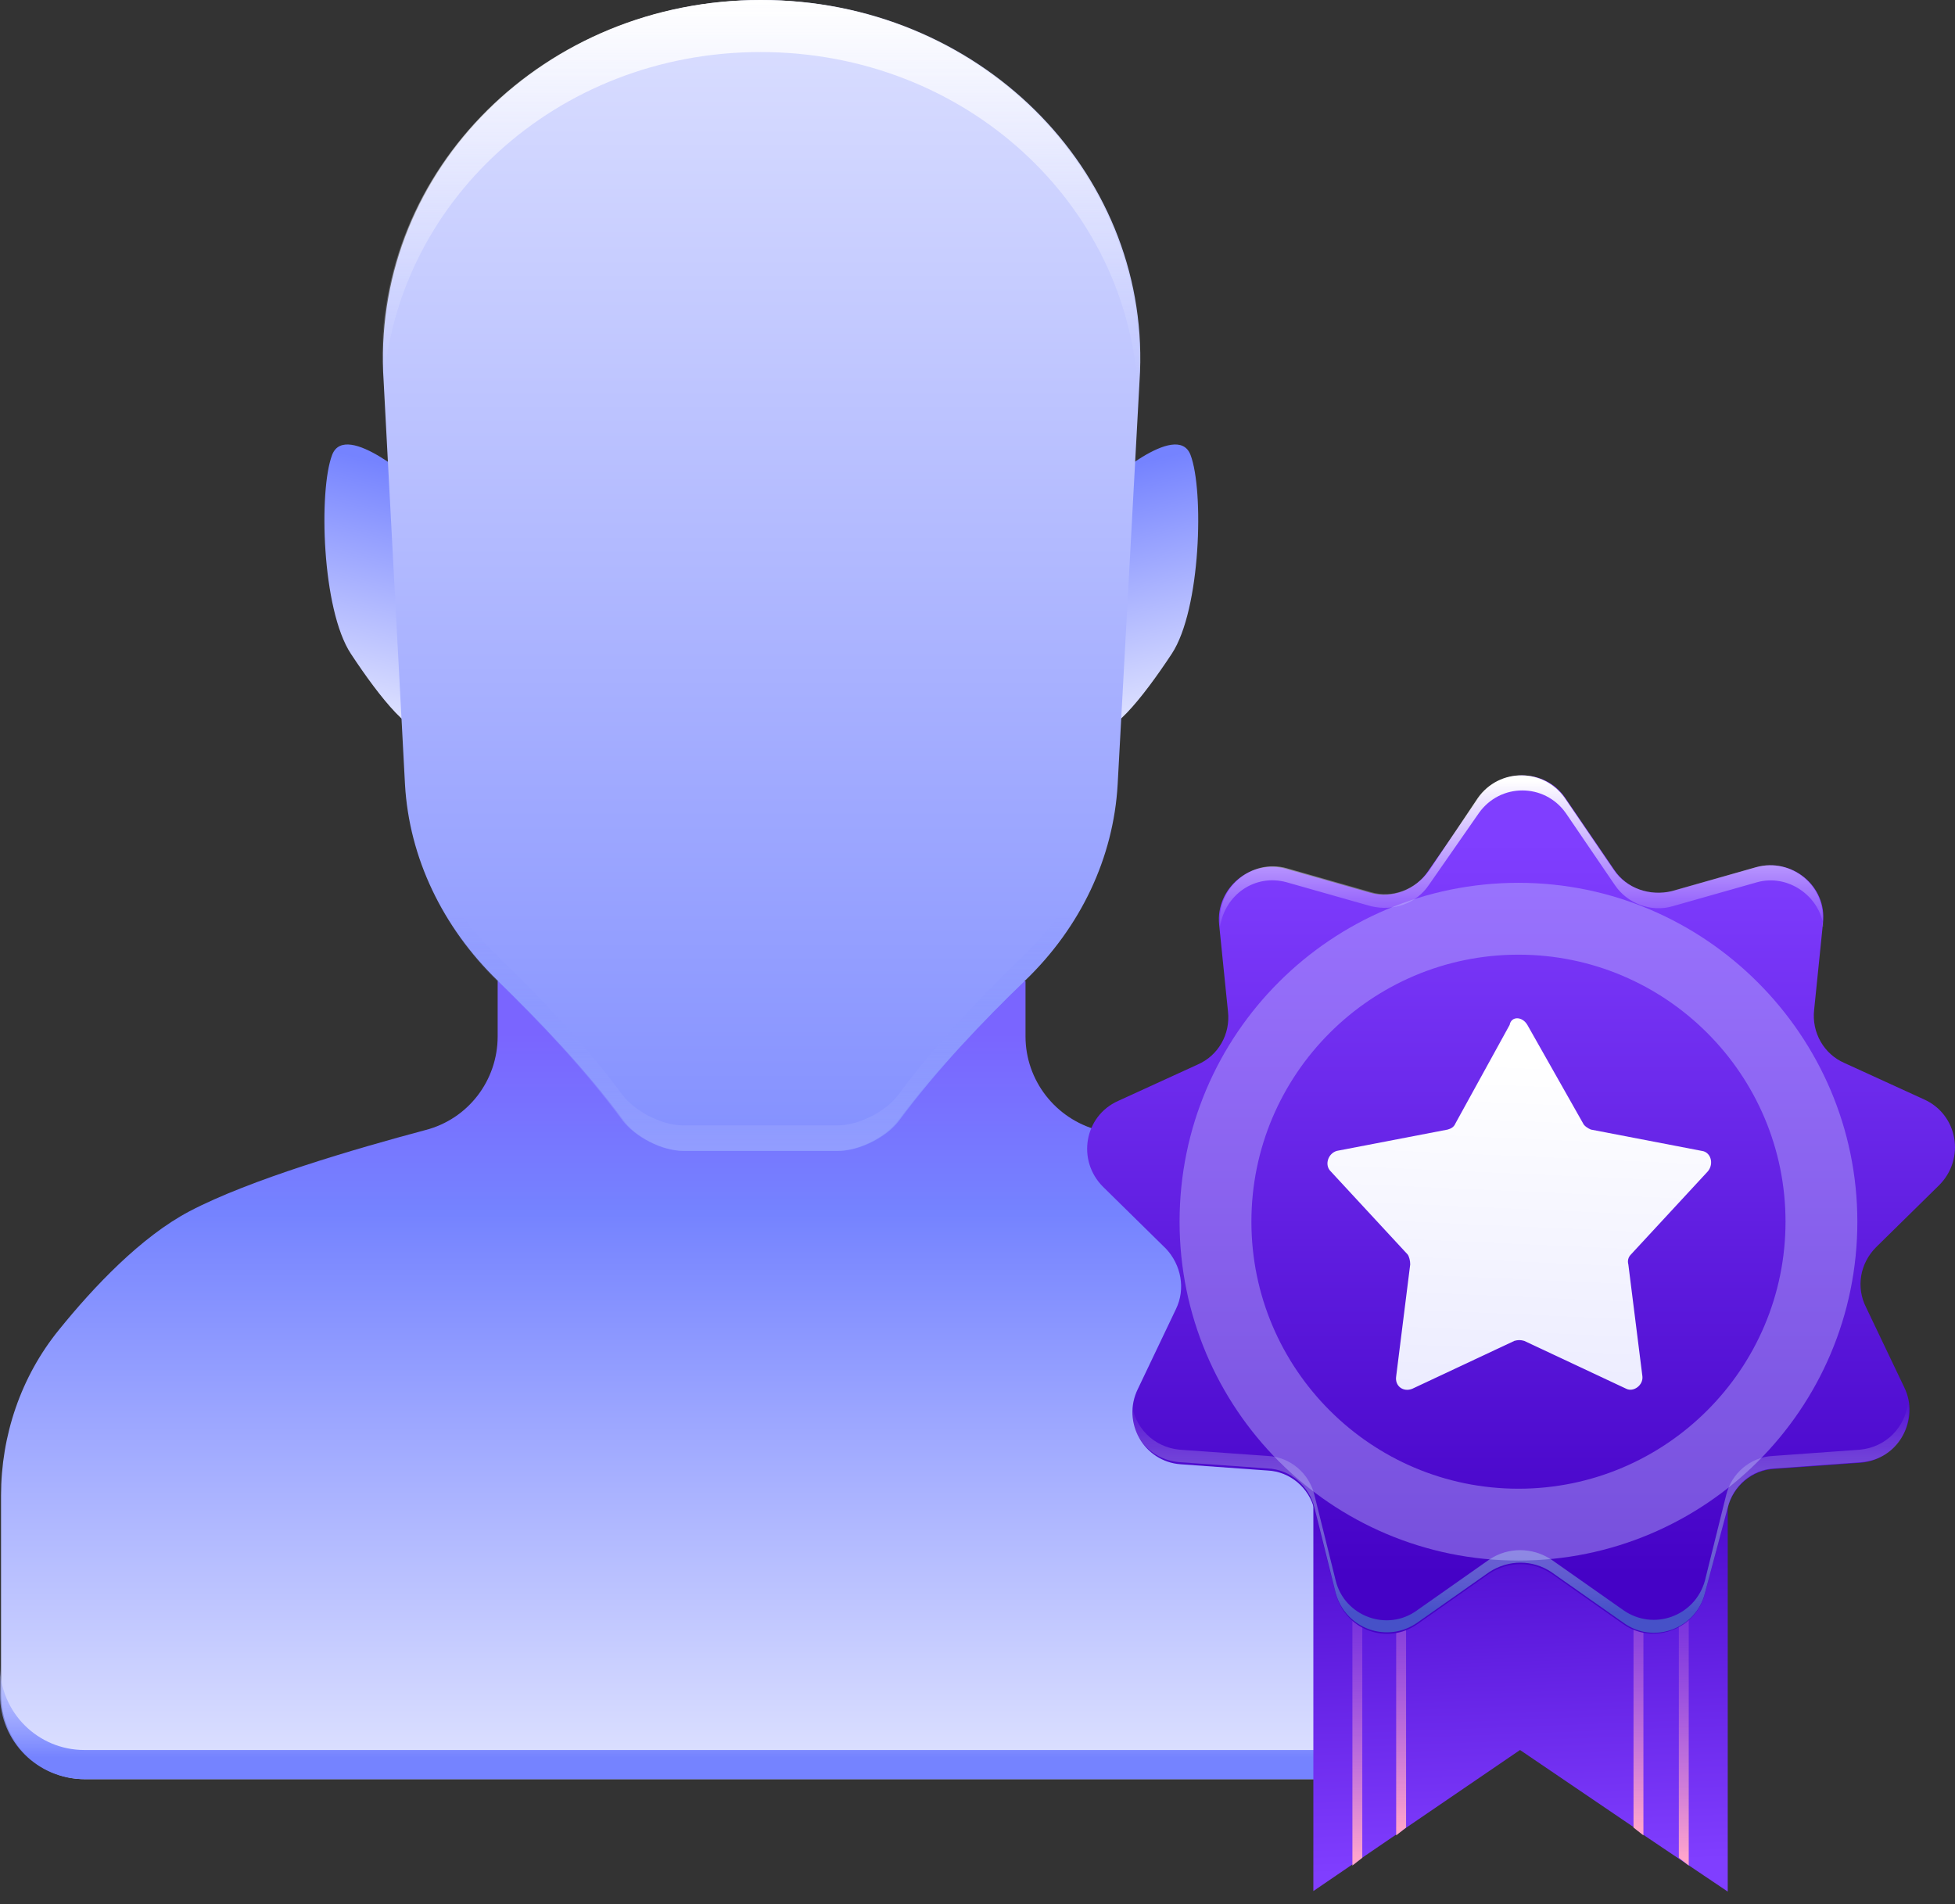 <svg width="77" height="75" viewBox="0 0 77 75" fill="none" xmlns="http://www.w3.org/2000/svg">
<rect x="0" y="0" width="77" height="75" fill="#333333" stroke="none"/>
<path d="M57.676 52.387C56.302 50.685 54.436 48.717 52.529 47.712C50.151 46.462 46.009 45.252 43.241 44.514C41.56 44.063 40.391 42.545 40.391 40.823V38.65H29.996H19.601V40.823C19.601 42.566 18.432 44.083 16.751 44.514C13.983 45.252 9.842 46.462 7.463 47.712C5.556 48.717 3.691 50.685 2.317 52.387C0.82 54.232 0.041 56.549 0.041 58.907V66.76C0.041 68.585 1.517 70.081 3.363 70.081H56.63C58.455 70.081 59.952 68.605 59.952 66.76V58.907C59.952 56.549 59.152 54.232 57.676 52.387Z" fill="url(#paint0_linear)"/>
<path d="M43.486 19.128C43.486 19.128 46.357 16.524 46.89 17.919C47.423 19.313 47.3 24.008 46.152 25.751C45.004 27.494 43.609 29.236 43.138 28.621C42.687 28.027 43.486 19.128 43.486 19.128Z" fill="url(#paint1_linear)"/>
<path d="M16.485 19.128C16.485 19.128 13.614 16.524 13.081 17.919C12.548 19.313 12.671 24.008 13.819 25.751C14.967 27.494 16.361 29.236 16.833 28.621C17.284 28.027 16.485 19.128 16.485 19.128Z" fill="url(#paint2_linear)"/>
<path d="M28.807 45.333H26.941C26.08 45.333 25.034 44.779 24.563 44.143C23.066 42.114 21.18 40.166 19.601 38.628C17.428 36.516 16.116 33.789 15.951 30.898L15.09 14.639C14.783 6.684 21.446 -6.10352e-05 29.996 -6.10352e-05C38.526 -6.10352e-05 45.21 6.684 44.902 14.639L44.02 30.898C43.856 33.789 42.565 36.516 40.371 38.628C38.772 40.166 36.906 42.114 35.409 44.143C34.938 44.779 33.871 45.333 33.031 45.333H31.165H28.807Z" fill="url(#paint3_linear)"/>
<path d="M43.98 30.899C43.816 33.79 42.504 36.517 40.331 38.629C38.731 40.166 36.865 42.114 35.369 44.144C34.897 44.78 33.831 45.333 32.99 45.333H26.901C26.06 45.333 25.015 44.78 24.523 44.144C23.026 42.114 21.16 40.166 19.561 38.629C17.387 36.517 16.075 33.79 15.932 30.899V29.894C16.075 32.785 17.387 35.512 19.561 37.624C21.16 39.162 23.026 41.109 24.523 43.139C25.015 43.775 26.06 44.328 26.901 44.328H32.99C33.831 44.328 34.897 43.775 35.369 43.139C36.865 41.109 38.731 39.162 40.331 37.624C42.504 35.512 43.816 32.785 43.98 29.894V30.899Z" fill="url(#paint4_linear)"/>
<path d="M44.86 14.639L44.819 15.418C44.429 8.037 38.032 2.05 29.954 2.05C21.876 2.05 15.479 8.058 15.089 15.439L15.048 14.639C14.761 6.684 21.424 -6.10352e-05 29.954 -6.10352e-05C38.483 -6.10352e-05 45.167 6.684 44.86 14.639Z" fill="url(#paint5_linear)"/>
<path d="M59.91 65.61V66.759C59.91 68.604 58.434 70.08 56.589 70.08H3.322C1.497 70.08 0 68.604 0 66.759V65.61C0 67.456 1.497 68.932 3.322 68.932H56.589C58.434 68.932 59.91 67.456 59.91 65.61Z" fill="url(#paint6_linear)"/>
<path d="M68.049 57.492V74.509L64.728 72.274L64.338 71.967L59.868 68.932L51.728 74.489V57.471H68.049V57.492Z" fill="url(#paint7_linear)"/>
<path d="M64.728 58.189V72.295L64.338 71.987V58.189H64.728Z" fill="url(#paint8_linear)"/>
<path d="M66.513 59.378V73.484L66.123 73.177V59.378H66.513Z" fill="url(#paint9_linear)"/>
<path d="M54.99 58.189V72.295L55.38 71.987V58.189H54.99Z" fill="url(#paint10_linear)"/>
<path d="M53.266 59.378V73.484L53.655 73.177V59.378H53.266Z" fill="url(#paint11_linear)"/>
<path d="M61.652 31.433L63.579 34.262C64.071 35 64.973 35.308 65.855 35.103L69.176 34.16C70.571 33.77 71.965 34.898 71.801 36.353L71.452 39.777C71.35 40.679 71.842 41.52 72.641 41.869L75.778 43.304C77.111 43.898 77.419 45.641 76.373 46.687L73.892 49.127C73.257 49.763 73.093 50.706 73.502 51.505L74.999 54.642C75.635 55.934 74.753 57.472 73.318 57.615L69.894 57.861C68.992 57.902 68.254 58.558 68.049 59.399L67.147 62.782C66.798 64.176 65.117 64.812 63.928 63.971L61.098 61.982C60.36 61.49 59.417 61.49 58.658 61.982L55.829 63.971C54.639 64.812 52.999 64.217 52.61 62.782L51.769 59.461C51.564 58.62 50.826 57.964 49.924 57.923L46.5 57.677C45.065 57.574 44.162 56.036 44.819 54.704L46.315 51.567C46.705 50.767 46.52 49.824 45.926 49.188L43.445 46.748C42.399 45.703 42.707 43.96 44.039 43.365L47.176 41.93C47.976 41.582 48.468 40.741 48.365 39.839L48.017 36.415C47.873 34.98 49.268 33.831 50.641 34.221L53.963 35.164C54.804 35.41 55.747 35.062 56.239 34.324L58.228 31.453C59.068 30.243 60.852 30.243 61.652 31.433Z" fill="url(#paint12_linear)"/>
<path d="M73.319 57.595L69.895 57.841C68.993 57.882 68.255 58.538 68.05 59.379L67.148 62.762C66.799 64.156 65.118 64.792 63.929 63.91L61.099 61.921C60.361 61.429 59.418 61.429 58.659 61.921L55.83 63.91C54.641 64.751 53 64.156 52.611 62.762L51.77 59.379C51.565 58.538 50.827 57.882 49.925 57.841L46.46 57.595C45.209 57.493 44.43 56.406 44.574 55.258C44.676 56.201 45.414 57.001 46.46 57.103L49.925 57.349C50.827 57.39 51.565 58.046 51.77 58.887L52.611 62.27C52.959 63.664 54.641 64.3 55.83 63.418L58.659 61.429C59.398 60.937 60.341 60.937 61.099 61.429L63.929 63.418C65.118 64.259 66.758 63.664 67.148 62.27L67.988 58.887C68.193 58.046 68.931 57.39 69.834 57.349L73.258 57.103C74.303 57.001 75.041 56.201 75.144 55.258C75.349 56.406 74.549 57.493 73.319 57.595Z" fill="url(#paint13_linear)"/>
<path d="M71.82 36.497C71.677 35.307 70.426 34.405 69.196 34.754L65.874 35.697C65.034 35.943 64.091 35.594 63.599 34.856L61.671 32.027C60.831 30.838 59.088 30.838 58.247 32.027L56.279 34.856C55.787 35.594 54.885 35.902 54.003 35.697L50.681 34.754C49.431 34.405 48.242 35.246 48.057 36.497V36.394C47.914 34.959 49.308 33.811 50.681 34.2L54.003 35.143C54.844 35.389 55.746 35.041 56.279 34.303L58.206 31.432C59.047 30.243 60.79 30.243 61.63 31.432L63.557 34.262C64.05 35 64.993 35.307 65.833 35.102L69.155 34.159C70.549 33.77 71.943 34.897 71.779 36.353V36.497H71.82Z" fill="url(#paint14_linear)"/>
<path d="M60.157 40.371L62.35 44.246C62.391 44.349 62.555 44.452 62.658 44.493L67.025 45.333C67.374 45.374 67.517 45.825 67.271 46.133L64.237 49.413C64.134 49.516 64.093 49.659 64.134 49.803L64.688 54.211C64.729 54.56 64.339 54.847 64.052 54.703L60.033 52.817C59.89 52.776 59.788 52.776 59.644 52.817L55.625 54.703C55.277 54.847 54.928 54.601 54.99 54.211L55.543 49.803C55.543 49.659 55.502 49.495 55.441 49.413L52.406 46.133C52.16 45.887 52.304 45.436 52.652 45.333L57.02 44.493C57.163 44.452 57.266 44.39 57.327 44.246L59.459 40.371C59.521 40.023 59.952 40.023 60.157 40.371Z" fill="url(#paint15_linear)"/>
<g opacity="0.62">
<path opacity="0.62" d="M59.807 34.774C52.466 34.774 46.459 40.72 46.459 48.122C46.459 55.462 52.405 61.47 59.807 61.47C67.147 61.47 73.154 55.524 73.154 48.122C73.154 40.782 67.147 34.774 59.807 34.774ZM59.807 58.64C54.004 58.64 49.288 53.924 49.288 48.122C49.288 42.32 54.004 37.604 59.807 37.604C65.609 37.604 70.325 42.32 70.325 48.122C70.325 53.924 65.609 58.64 59.807 58.64Z" fill="#C6CCFF"/>
</g>
<defs>
<linearGradient id="paint0_linear" x1="29.986" y1="69.172" x2="29.986" y2="38.697" gradientUnits="userSpaceOnUse">
<stop stop-color="#DBDFFF"/>
<stop offset="0.701" stop-color="#7583FF"/>
<stop offset="0.935" stop-color="#7A65FF"/>
</linearGradient>
<linearGradient id="paint1_linear" x1="46.12" y1="27.681" x2="43.848" y2="18.488" gradientUnits="userSpaceOnUse">
<stop stop-color="#DBDFFF"/>
<stop offset="1" stop-color="#7583FF"/>
</linearGradient>
<linearGradient id="paint2_linear" x1="13.859" y1="27.681" x2="16.132" y2="18.488" gradientUnits="userSpaceOnUse">
<stop stop-color="#DBDFFF"/>
<stop offset="1" stop-color="#7583FF"/>
</linearGradient>
<linearGradient id="paint3_linear" x1="29.99" y1="0.279" x2="29.99" y2="52.966" gradientUnits="userSpaceOnUse">
<stop stop-color="#DBDFFF"/>
<stop offset="1" stop-color="#7583FF"/>
</linearGradient>
<linearGradient id="paint4_linear" x1="29.966" y1="56.55" x2="29.966" y2="36.105" gradientUnits="userSpaceOnUse">
<stop stop-color="#DBDFFF"/>
<stop offset="1" stop-color="#7583FF" stop-opacity="0"/>
</linearGradient>
<linearGradient id="paint5_linear" x1="29.954" y1="14.921" x2="29.954" y2="-0.023" gradientUnits="userSpaceOnUse">
<stop stop-color="#EBEDFF" stop-opacity="0"/>
<stop offset="1" stop-color="white"/>
</linearGradient>
<linearGradient id="paint6_linear" x1="29.955" y1="62.853" x2="29.955" y2="69.21" gradientUnits="userSpaceOnUse">
<stop stop-color="#DBDFFF" stop-opacity="0"/>
<stop offset="1" stop-color="#7583FF"/>
</linearGradient>
<linearGradient id="paint7_linear" x1="59.552" y1="57.367" x2="60.174" y2="73.539" gradientUnits="userSpaceOnUse">
<stop stop-color="#4502C6"/>
<stop offset="1" stop-color="#803EFF"/>
</linearGradient>
<linearGradient id="paint8_linear" x1="64.525" y1="57.96" x2="64.525" y2="71.993" gradientUnits="userSpaceOnUse">
<stop stop-color="#954CE2" stop-opacity="0"/>
<stop offset="0.182" stop-color="#A257DF" stop-opacity="0.182"/>
<stop offset="0.52" stop-color="#C473D8" stop-opacity="0.52"/>
<stop offset="0.973" stop-color="#FBA1CC" stop-opacity="0.973"/>
<stop offset="1" stop-color="#FFA4CB"/>
</linearGradient>
<linearGradient id="paint9_linear" x1="66.313" y1="59.158" x2="66.313" y2="73.192" gradientUnits="userSpaceOnUse">
<stop stop-color="#954CE2" stop-opacity="0"/>
<stop offset="0.182" stop-color="#A257DF" stop-opacity="0.182"/>
<stop offset="0.52" stop-color="#C473D8" stop-opacity="0.52"/>
<stop offset="0.973" stop-color="#FBA1CC" stop-opacity="0.973"/>
<stop offset="1" stop-color="#FFA4CB"/>
</linearGradient>
<linearGradient id="paint10_linear" x1="55.196" y1="57.96" x2="55.196" y2="71.993" gradientUnits="userSpaceOnUse">
<stop stop-color="#954CE2" stop-opacity="0"/>
<stop offset="0.182" stop-color="#A257DF" stop-opacity="0.182"/>
<stop offset="0.52" stop-color="#C473D8" stop-opacity="0.52"/>
<stop offset="0.973" stop-color="#FBA1CC" stop-opacity="0.973"/>
<stop offset="1" stop-color="#FFA4CB"/>
</linearGradient>
<linearGradient id="paint11_linear" x1="53.456" y1="59.158" x2="53.456" y2="73.192" gradientUnits="userSpaceOnUse">
<stop stop-color="#954CE2" stop-opacity="0"/>
<stop offset="0.182" stop-color="#A257DF" stop-opacity="0.182"/>
<stop offset="0.52" stop-color="#C473D8" stop-opacity="0.52"/>
<stop offset="0.973" stop-color="#FBA1CC" stop-opacity="0.973"/>
<stop offset="1" stop-color="#FFA4CB"/>
</linearGradient>
<linearGradient id="paint12_linear" x1="59.909" y1="27.621" x2="59.909" y2="62.015" gradientUnits="userSpaceOnUse">
<stop offset="0.161" stop-color="#803EFF"/>
<stop offset="1" stop-color="#4502C6"/>
</linearGradient>
<linearGradient id="paint13_linear" x1="59.867" y1="55.224" x2="59.867" y2="63.487" gradientUnits="userSpaceOnUse">
<stop stop-color="white" stop-opacity="0"/>
<stop offset="1" stop-color="#4651C8"/>
</linearGradient>
<linearGradient id="paint14_linear" x1="59.933" y1="30.769" x2="59.933" y2="37.154" gradientUnits="userSpaceOnUse">
<stop stop-color="white"/>
<stop offset="1" stop-color="#EBEDFF" stop-opacity="0"/>
</linearGradient>
<linearGradient id="paint15_linear" x1="59.409" y1="54.866" x2="60.031" y2="40.871" gradientUnits="userSpaceOnUse">
<stop stop-color="#ECECFF"/>
<stop offset="0.938" stop-color="white"/>
</linearGradient>
</defs>
</svg>
